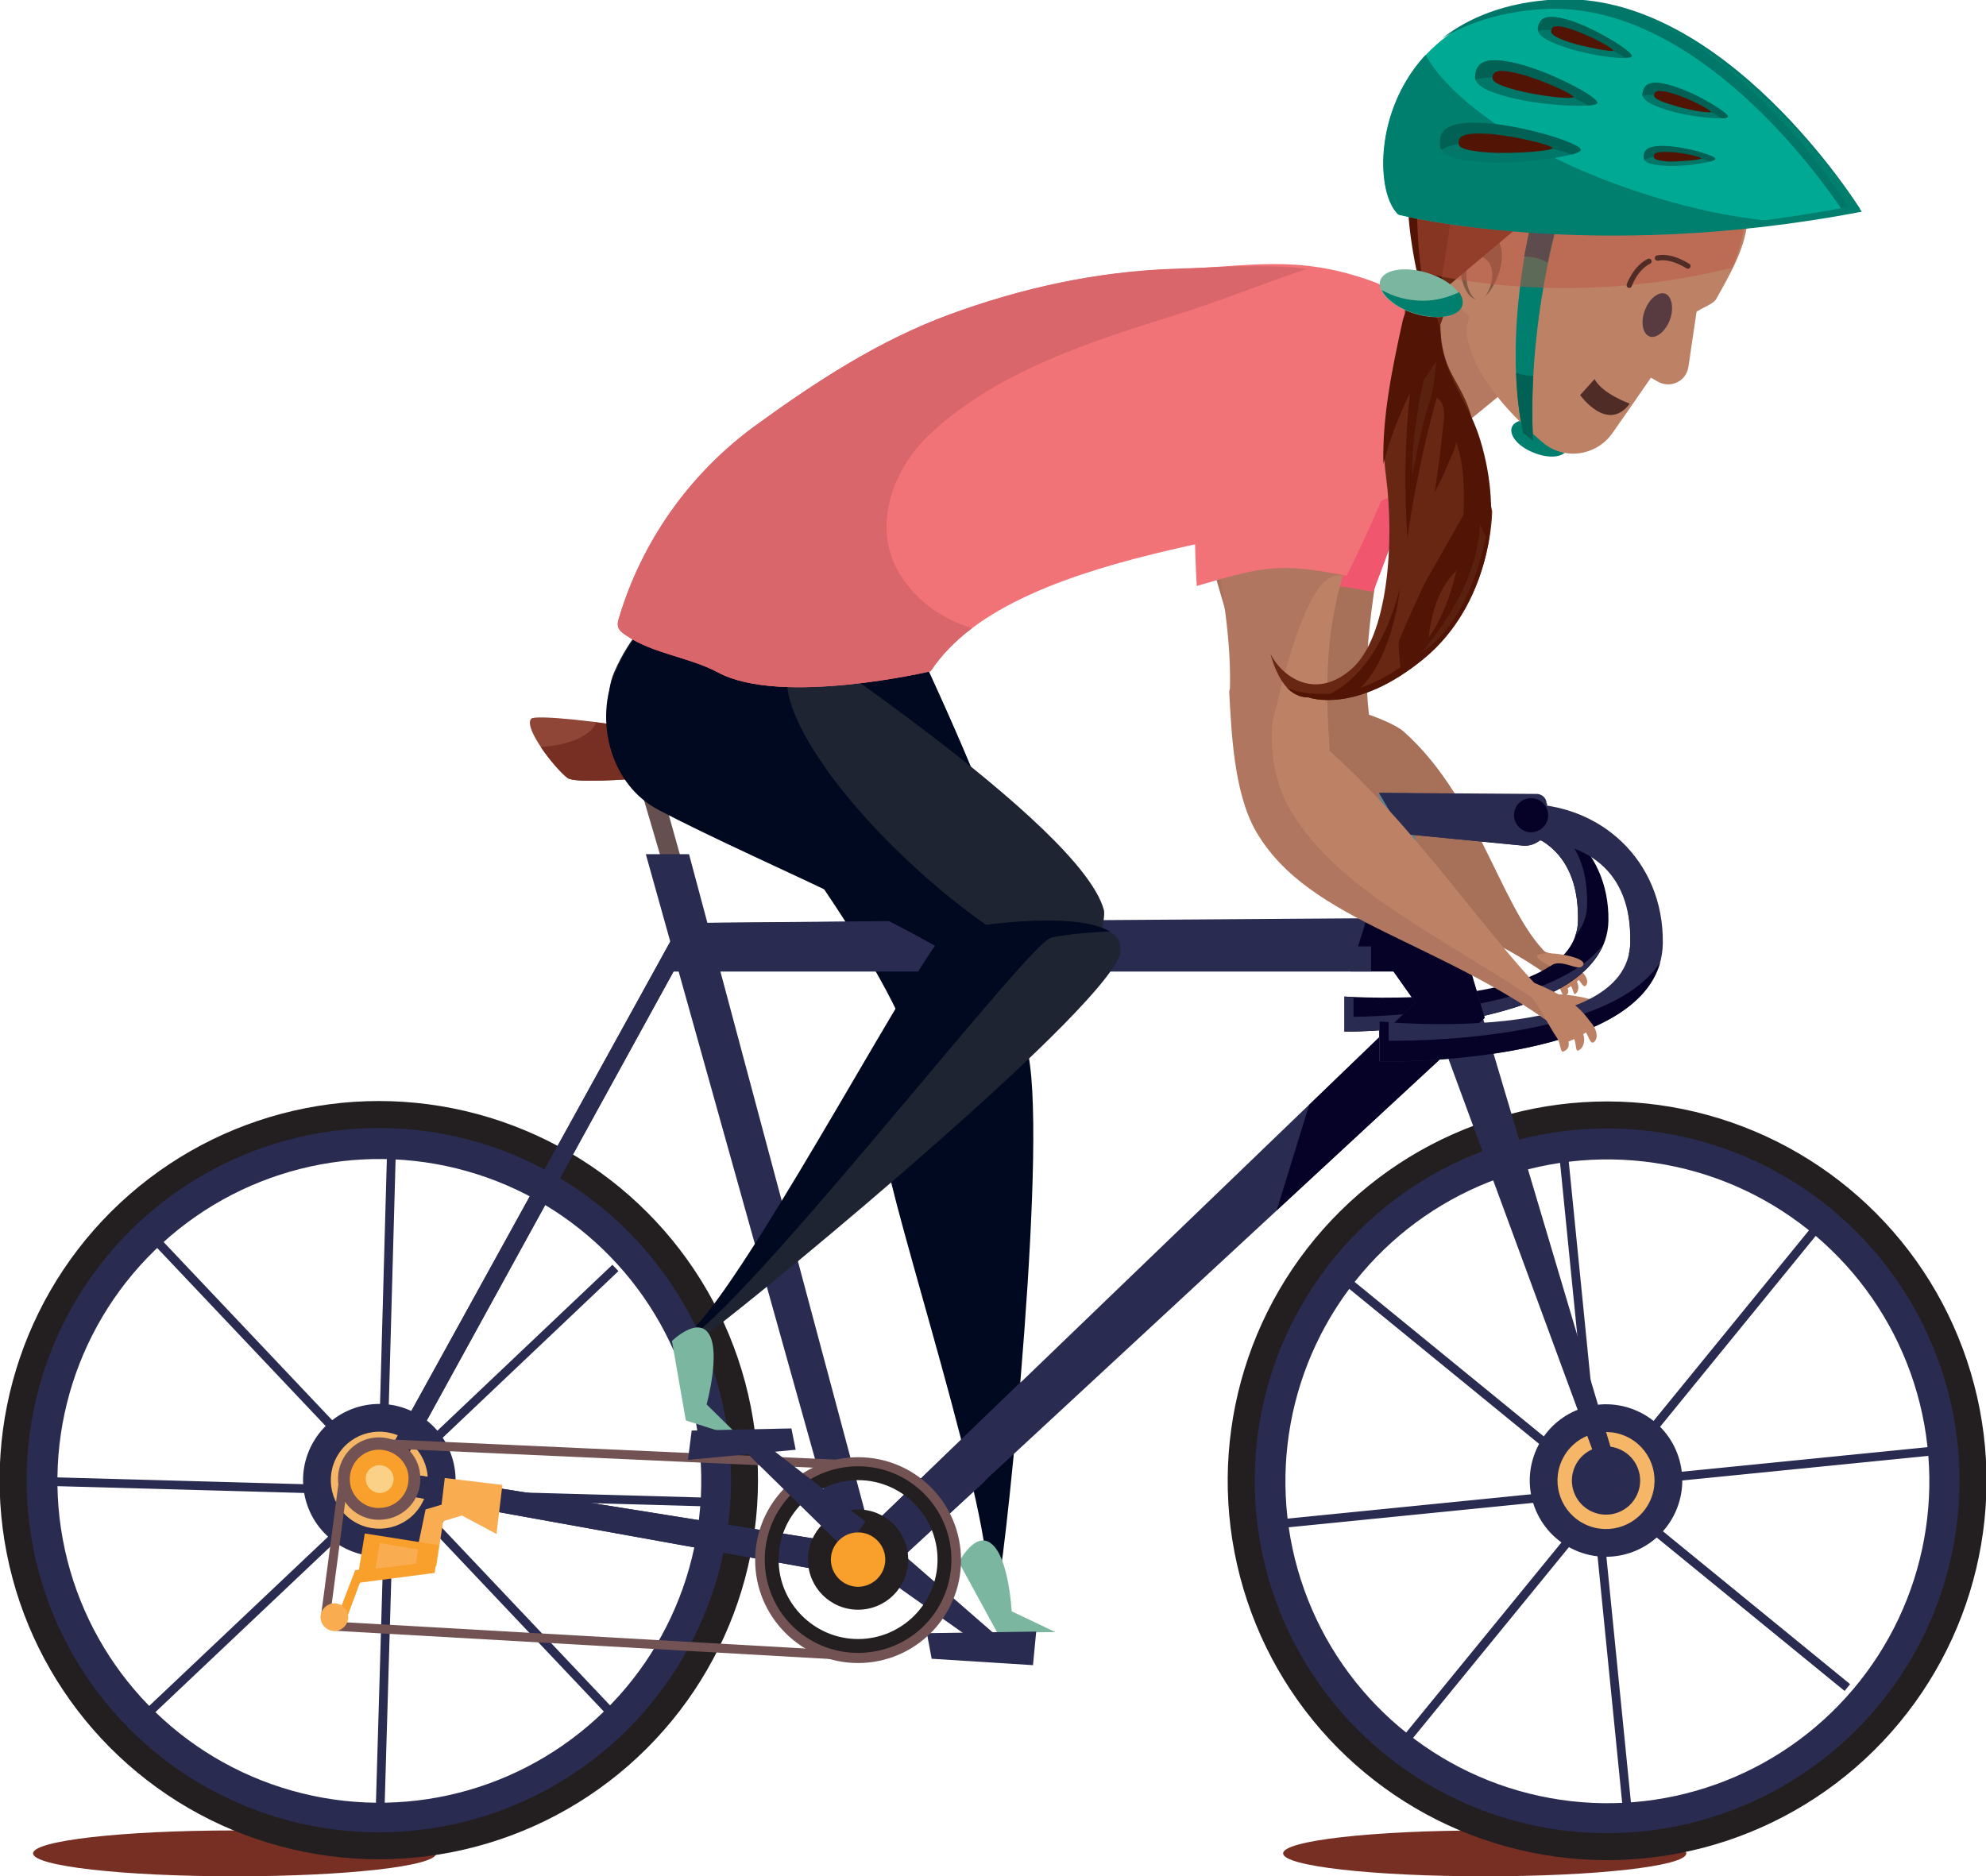 <?xml version="1.0" encoding="utf-8"?>
<!-- Generator: Adobe Illustrator 24.1.1, SVG Export Plug-In . SVG Version: 6.00 Build 0)  -->
<svg version="1.1" id="Layer_1" xmlns="http://www.w3.org/2000/svg" xmlns:xlink="http://www.w3.org/1999/xlink" x="0px" y="0px"
	 viewBox="0 0 372.4 351.9" style="enable-background:new 0 0 372.4 351.9;" xml:space="preserve">
<style type="text/css">
	.st0{fill:#E3F2FB;}
	.st1{fill:#E2E3E4;}
	.st2{fill:#1A478F;}
	.st3{fill:#FCEB05;}
	.st4{display:none;}
	.st5{fill:#57B033;}
	.st6{fill:#D9D9D9;}
	.st7{fill:#499429;}
	.st8{fill:#5DBD38;}
	.st9{fill:#A0E87E;}
	.st10{fill:#333333;}
	.st11{fill:#D5D7D8;}
	.st12{fill:#F7C684;}
	.st13{fill:#EDB470;}
	.st14{fill:#AFADAC;}
	.st15{fill:#8C8988;}
	.st16{fill:#C1C1C1;}
	.st17{fill:#EFEEED;}
	.st18{fill:#F9CE9B;}
	.st19{fill-rule:evenodd;clip-rule:evenodd;fill:#D5D7D8;}
	.st20{fill-rule:evenodd;clip-rule:evenodd;fill:#F9902B;}
	.st21{fill-rule:evenodd;clip-rule:evenodd;fill:#F1821F;}
	.st22{fill-rule:evenodd;clip-rule:evenodd;fill:#FDB050;}
	.st23{fill-rule:evenodd;clip-rule:evenodd;fill:#F6A63E;}
	.st24{fill-rule:evenodd;clip-rule:evenodd;fill:#E77319;}
	.st25{fill-rule:evenodd;clip-rule:evenodd;fill:#EF7F1F;}
	.st26{fill-rule:evenodd;clip-rule:evenodd;fill:#D9E7DF;}
	.st27{fill-rule:evenodd;clip-rule:evenodd;fill:#ABCFC3;}
	.st28{fill-rule:evenodd;clip-rule:evenodd;fill:#CCDDD4;}
	.st29{fill-rule:evenodd;clip-rule:evenodd;fill:#C7E0D5;}
	.st30{fill-rule:evenodd;clip-rule:evenodd;fill:#4792A1;}
	.st31{fill-rule:evenodd;clip-rule:evenodd;fill:#E0ECE4;}
	.st32{fill-rule:evenodd;clip-rule:evenodd;fill:#36788C;}
	.st33{fill-rule:evenodd;clip-rule:evenodd;fill:#B0D5C7;}
	.st34{fill-rule:evenodd;clip-rule:evenodd;fill:#FFFFFF;}
	.st35{fill:#80263B;}
	.st36{fill-rule:evenodd;clip-rule:evenodd;fill:#292F31;}
	.st37{fill-rule:evenodd;clip-rule:evenodd;fill:#525E61;}
	.st38{fill-rule:evenodd;clip-rule:evenodd;fill:#767677;}
	.st39{fill-rule:evenodd;clip-rule:evenodd;fill:#99C0B4;}
	.st40{fill-rule:evenodd;clip-rule:evenodd;fill:#BFDBCE;}
	.st41{fill-rule:evenodd;clip-rule:evenodd;fill:#CCE2D6;}
	.st42{fill-rule:evenodd;clip-rule:evenodd;fill:#BAD9CB;}
	.st43{fill-rule:evenodd;clip-rule:evenodd;fill:#EDF1ED;}
	.st44{fill:#FFFFFF;}
	.st45{fill-rule:evenodd;clip-rule:evenodd;fill:#97D2C6;}
	.st46{fill:#CCE2D6;}
	.st47{fill-rule:evenodd;clip-rule:evenodd;fill:#E27A23;}
	.st48{fill-rule:evenodd;clip-rule:evenodd;fill:#FAF5D7;}
	.st49{fill-rule:evenodd;clip-rule:evenodd;fill:#FA5028;}
	.st50{opacity:0.6;}
	.st51{fill:#04B4C1;}
	.st52{fill:#C77A45;}
	.st53{fill:#E4A760;}
	.st54{fill:#EBAC66;}
	.st55{fill:#C68A4C;}
	.st56{fill:#E0964D;}
	.st57{fill:#DA864C;}
	.st58{fill:#F3C581;}
	.st59{fill:url(#SVGID_1_);}
	.st60{fill:#2FB194;}
	.st61{fill:#FFF8EB;}
	.st62{fill:#BF866A;}
	.st63{fill:#B73F58;}
	.st64{fill:#0B4975;}
	.st65{fill:#EFEFF0;}
	.st66{fill:#F89F2C;}
	.st67{fill:#F27377;}
	.st68{fill:#00A994;}
	.st69{fill:#00ACC9;}
	.st70{fill:#007BA2;}
	.st71{fill:#8ACEB3;}
	.st72{fill:#A46158;}
	.st73{fill:url(#SVGID_2_);}
	.st74{fill:#7BB7A0;}
	.st75{fill:#DFECF3;}
	.st76{clip-path:url(#SVGID_4_);}
	.st77{clip-path:url(#SVGID_6_);}
	.st78{fill:#C0E6F9;}
	.st79{clip-path:url(#SVGID_8_);}
	.st80{clip-path:url(#SVGID_10_);}
	.st81{clip-path:url(#SVGID_12_);}
	.st82{clip-path:url(#SVGID_14_);}
	.st83{clip-path:url(#SVGID_16_);}
	.st84{clip-path:url(#SVGID_18_);}
	.st85{clip-path:url(#SVGID_20_);}
	.st86{clip-path:url(#SVGID_22_);}
	.st87{clip-path:url(#SVGID_24_);}
	.st88{clip-path:url(#SVGID_26_);}
	.st89{clip-path:url(#SVGID_28_);}
	.st90{clip-path:url(#SVGID_30_);}
	.st91{clip-path:url(#SVGID_32_);}
	.st92{clip-path:url(#SVGID_34_);}
	.st93{clip-path:url(#SVGID_36_);}
	.st94{clip-path:url(#SVGID_38_);}
	.st95{clip-path:url(#SVGID_40_);}
	.st96{clip-path:url(#SVGID_42_);}
	.st97{clip-path:url(#SVGID_44_);}
	.st98{clip-path:url(#SVGID_46_);}
	.st99{clip-path:url(#SVGID_48_);}
	.st100{clip-path:url(#SVGID_50_);}
	.st101{clip-path:url(#SVGID_52_);}
	.st102{clip-path:url(#SVGID_54_);}
	.st103{clip-path:url(#SVGID_56_);}
	.st104{clip-path:url(#SVGID_58_);}
	.st105{clip-path:url(#SVGID_60_);}
	.st106{clip-path:url(#SVGID_62_);}
	.st107{clip-path:url(#SVGID_64_);}
	.st108{clip-path:url(#SVGID_66_);}
	.st109{clip-path:url(#SVGID_68_);}
	.st110{clip-path:url(#SVGID_70_);}
	.st111{fill:#D0E4EE;}
	.st112{opacity:0.64;fill:#DDEAF2;}
	.st113{fill:#782F23;}
	.st114{fill:none;stroke:#292B50;stroke-width:1.601;stroke-miterlimit:10;}
	.st115{fill:none;stroke:#292B50;stroke-width:6.113;stroke-miterlimit:10;}
	.st116{fill:#292B50;}
	.st117{fill:#F5B667;}
	.st118{fill:none;stroke:#231F20;stroke-width:4.932;stroke-miterlimit:10;}
	.st119{fill:#F8AC85;}
	.st120{fill:#006B8E;}
	.st121{fill:#FCCC9B;}
	.st122{fill:#563B3A;}
	.st123{fill:#904637;}
	.st124{fill:#CF8624;}
	.st125{fill:#EE4723;}
	.st126{fill:#664F4F;}
	.st127{fill:#060126;}
	.st128{fill:#64808D;}
	.st129{fill:#EE8E6F;}
	.st130{fill:#0F82A3;}
	.st131{fill:#00415A;}
	.st132{fill:#231F20;}
	.st133{fill:#725252;}
	.st134{fill:#FBD187;}
	.st135{fill:#FAAC50;}
	.st136{fill:#C3391B;}
	.st137{opacity:0.5;fill:#BC5642;}
	.st138{fill:#006687;}
	.st139{fill:#230928;}
	.st140{fill:#6390A6;}
	.st141{fill:#573B40;}
	.st142{fill:#4F2C26;}
	.st143{fill:#FFF3E9;}
	.st144{fill:url(#SVGID_71_);}
	.st145{fill:#009280;}
	.st146{fill:#C9CACC;}
	.st147{fill:#EBEBEC;}
	.st148{fill:url(#SVGID_72_);}
	.st149{fill:url(#SVGID_73_);}
	.st150{fill:url(#SVGID_74_);}
	.st151{fill:url(#SVGID_75_);}
	.st152{fill:url(#SVGID_76_);}
	.st153{fill:url(#SVGID_77_);}
	.st154{fill:url(#SVGID_78_);}
	.st155{fill:url(#SVGID_79_);}
	.st156{clip-path:url(#SVGID_81_);}
	.st157{fill:url(#SVGID_82_);}
	.st158{fill:url(#SVGID_83_);}
	.st159{fill:url(#SVGID_84_);}
	.st160{fill:url(#SVGID_85_);}
	.st161{fill:url(#SVGID_86_);}
	.st162{fill:url(#SVGID_87_);}
	.st163{fill:url(#SVGID_88_);}
	.st164{fill:url(#SVGID_89_);}
	.st165{fill:url(#SVGID_90_);}
	.st166{fill:url(#SVGID_91_);}
	.st167{fill:url(#SVGID_92_);}
	.st168{fill:url(#SVGID_93_);}
	.st169{fill:url(#SVGID_94_);}
	.st170{fill:url(#SVGID_95_);}
	.st171{fill:url(#SVGID_96_);}
	.st172{fill:url(#SVGID_97_);}
	.st173{fill:url(#SVGID_98_);}
	.st174{fill:url(#SVGID_99_);}
	.st175{fill:url(#SVGID_100_);}
	.st176{fill:url(#SVGID_101_);}
	.st177{fill:url(#SVGID_102_);}
	.st178{fill:url(#SVGID_103_);}
	.st179{fill:url(#SVGID_104_);}
	.st180{fill:url(#SVGID_105_);}
	.st181{fill:url(#SVGID_106_);}
	.st182{fill:url(#SVGID_107_);}
	.st183{fill:url(#SVGID_108_);}
	.st184{fill:url(#SVGID_109_);}
	.st185{fill:url(#SVGID_110_);}
	.st186{fill:url(#SVGID_111_);}
	.st187{fill:url(#SVGID_112_);}
	.st188{fill:url(#SVGID_113_);}
	.st189{fill:url(#SVGID_114_);}
	.st190{fill:url(#SVGID_115_);}
	.st191{fill:url(#SVGID_116_);}
	.st192{fill:url(#SVGID_117_);}
	.st193{fill:url(#SVGID_118_);}
	.st194{fill:url(#SVGID_119_);}
	.st195{fill:url(#SVGID_120_);}
	.st196{fill:url(#SVGID_121_);}
	.st197{fill:url(#SVGID_122_);}
	.st198{fill:url(#SVGID_123_);}
	.st199{fill:url(#SVGID_124_);}
	.st200{fill:url(#SVGID_125_);}
	.st201{fill:url(#SVGID_126_);}
	.st202{fill:url(#SVGID_127_);}
	.st203{fill:url(#SVGID_128_);}
	.st204{fill:url(#SVGID_129_);}
	.st205{fill:url(#SVGID_130_);}
	.st206{fill:url(#SVGID_131_);}
	.st207{fill:url(#SVGID_132_);}
	.st208{fill:url(#SVGID_133_);}
	.st209{fill:url(#SVGID_134_);}
	.st210{fill:url(#SVGID_135_);}
	.st211{fill:url(#SVGID_136_);}
	.st212{fill:url(#SVGID_137_);}
	.st213{fill:url(#SVGID_138_);}
	.st214{fill:url(#SVGID_139_);}
	.st215{fill:url(#SVGID_140_);}
	.st216{fill:url(#SVGID_141_);}
	.st217{fill:url(#SVGID_142_);}
	.st218{fill:url(#SVGID_143_);}
	.st219{fill:url(#SVGID_144_);}
	.st220{fill:url(#SVGID_145_);}
	.st221{fill:url(#SVGID_146_);}
	.st222{fill:url(#SVGID_147_);}
	.st223{fill:url(#SVGID_148_);}
	.st224{fill:url(#SVGID_149_);}
	.st225{fill:url(#SVGID_150_);}
	.st226{fill:url(#SVGID_151_);}
	.st227{fill:url(#SVGID_152_);}
	.st228{fill:url(#SVGID_153_);}
	.st229{fill:url(#SVGID_154_);}
	.st230{fill:#F9C498;}
	.st231{fill:url(#SVGID_155_);}
	.st232{fill:url(#SVGID_156_);}
	.st233{fill:url(#SVGID_157_);}
	.st234{fill:url(#SVGID_158_);}
	.st235{fill:url(#SVGID_159_);}
	.st236{fill:url(#SVGID_160_);}
	.st237{fill:#F4A45B;}
	.st238{fill:#F7942C;}
	.st239{fill:url(#SVGID_161_);}
	.st240{fill:url(#SVGID_162_);}
	.st241{fill:url(#SVGID_163_);}
	.st242{fill:url(#SVGID_164_);}
	.st243{fill:url(#SVGID_165_);}
	.st244{fill:url(#SVGID_166_);}
	.st245{fill:url(#SVGID_167_);}
	.st246{fill:url(#SVGID_168_);}
	.st247{fill:url(#SVGID_169_);}
	.st248{fill:url(#SVGID_170_);}
	.st249{fill:url(#SVGID_171_);}
	.st250{fill:url(#SVGID_172_);}
	.st251{fill:url(#SVGID_173_);}
	.st252{fill:url(#SVGID_174_);}
	.st253{fill:url(#SVGID_175_);}
	.st254{fill:url(#SVGID_176_);}
	.st255{fill:url(#SVGID_177_);}
	.st256{fill:url(#SVGID_178_);}
	.st257{clip-path:url(#SVGID_81_);fill:none;}
	.st258{fill-rule:evenodd;clip-rule:evenodd;fill:#292B50;}
	.st259{fill-rule:evenodd;clip-rule:evenodd;fill:#009985;}
	.st260{fill-rule:evenodd;clip-rule:evenodd;fill:#8ACEB3;}
	.st261{fill-rule:evenodd;clip-rule:evenodd;fill:#81B2C6;}
	.st262{fill-rule:evenodd;clip-rule:evenodd;fill:#F9A0A7;}
	.st263{fill-rule:evenodd;clip-rule:evenodd;fill:#F27377;}
	.st264{fill:#F7941D;}
	.st265{fill:url(#SVGID_179_);}
	.st266{fill:#F5FFFF;}
	.st267{fill:#323657;}
	.st268{fill:#292929;}
	.st269{fill:#25565F;}
	.st270{fill:#18444B;}
	.st271{fill:url(#SVGID_180_);}
	.st272{fill:#C7DEEA;}
	.st273{clip-path:url(#SVGID_182_);fill:#DBF0F5;}
	.st274{clip-path:url(#SVGID_182_);fill:#F89F2C;}
	.st275{clip-path:url(#SVGID_182_);}
	.st276{fill:#FFFCFF;}
	.st277{fill:#D1CDD3;}
	.st278{fill:#6FA7DB;}
	.st279{fill:#ABDE91;}
	.st280{fill:#2B5434;}
	.st281{fill:#62A953;}
	.st282{fill:#FFC66D;}
	.st283{fill:#8C8193;}
	.st284{fill:#C7DBF0;}
	.st285{clip-path:url(#SVGID_184_);fill:#DBF0F5;}
	.st286{clip-path:url(#SVGID_184_);fill:#F89F2C;}
	.st287{clip-path:url(#SVGID_184_);}
	.st288{fill:#DBF0F5;}
	.st289{clip-path:url(#SVGID_186_);fill:#DBF0F5;}
	.st290{clip-path:url(#SVGID_186_);fill:#F27377;}
	.st291{clip-path:url(#SVGID_186_);}
	.st292{fill:#FFFFFF;stroke:#231F20;stroke-width:0.6;stroke-miterlimit:10;}
	.st293{fill:#19B298;}
	.st294{fill:#008372;}
	.st295{fill:url(#SVGID_187_);}
	.st296{fill:url(#SVGID_188_);}
	.st297{fill:url(#SVGID_189_);}
	.st298{fill:url(#SVGID_190_);}
	.st299{fill:url(#SVGID_191_);}
	.st300{fill:url(#SVGID_192_);}
	.st301{fill:url(#SVGID_193_);}
	.st302{fill:#FFA600;}
	.st303{fill:#0A214C;}
	.st304{fill:url(#SVGID_194_);}
	.st305{fill:url(#SVGID_195_);}
	.st306{fill:url(#SVGID_196_);}
	.st307{fill:url(#SVGID_197_);}
	.st308{fill:#D6D6D6;}
	.st309{fill:url(#SVGID_198_);}
	.st310{fill:url(#SVGID_199_);}
	.st311{fill:url(#SVGID_200_);}
	.st312{fill:url(#SVGID_201_);}
	.st313{fill:url(#SVGID_202_);}
	.st314{fill:url(#SVGID_203_);}
	.st315{fill:url(#SVGID_204_);}
	.st316{fill:url(#SVGID_205_);}
	.st317{fill:url(#SVGID_206_);}
	.st318{fill:url(#SVGID_207_);}
	.st319{fill:url(#SVGID_208_);}
	.st320{fill:url(#SVGID_209_);}
	.st321{fill:url(#SVGID_210_);}
	.st322{fill:url(#SVGID_211_);}
	.st323{clip-path:url(#SVGID_213_);}
	.st324{clip-path:url(#SVGID_215_);}
	.st325{fill:#025482;}
	.st326{clip-path:url(#SVGID_217_);}
	.st327{clip-path:url(#SVGID_219_);}
	.st328{clip-path:url(#SVGID_221_);}
	.st329{clip-path:url(#SVGID_223_);}
	.st330{clip-path:url(#SVGID_225_);}
	.st331{fill:url(#SVGID_226_);}
	.st332{fill:none;stroke:#FFFFFF;stroke-width:1.485;stroke-miterlimit:10;}
	.st333{fill:none;stroke:#292B50;stroke-width:1.643;stroke-miterlimit:10;}
	.st334{fill:none;stroke:#292B50;stroke-width:6.273;stroke-miterlimit:10;}
	.st335{fill:none;stroke:#231F20;stroke-width:5.061;stroke-miterlimit:10;}
	.st336{fill:#BD8266;}
	.st337{fill:#007E6E;}
	.st338{fill:#00091F;}
	.st339{fill:#511405;}
	.st340{fill:#A77059;}
	.st341{fill:#F0566E;}
	.st342{fill:#B57961;}
	.st343{fill:#815844;}
	.st344{fill:#006154;}
	.st345{fill:#1E2431;}
	.st346{fill:#D8666B;}
	.st347{fill:#B1765F;}
	.st348{fill:#682713;}
	.st349{fill:#007768;}
	.st350{fill:#5B210F;}
	.st351{fill:none;stroke:#4F2C26;stroke-linecap:round;stroke-miterlimit:10;}
	.st352{clip-path:url(#SVGID_228_);}
	.st353{clip-path:url(#SVGID_230_);}
	.st354{clip-path:url(#SVGID_232_);}
	.st355{clip-path:url(#SVGID_234_);}
	.st356{clip-path:url(#SVGID_236_);}
	.st357{clip-path:url(#SVGID_238_);}
	.st358{clip-path:url(#SVGID_240_);}
	.st359{clip-path:url(#SVGID_242_);}
	.st360{clip-path:url(#SVGID_244_);}
	.st361{clip-path:url(#SVGID_246_);}
	.st362{clip-path:url(#SVGID_248_);}
	.st363{clip-path:url(#SVGID_250_);}
	.st364{clip-path:url(#SVGID_252_);}
	.st365{clip-path:url(#SVGID_254_);}
	.st366{clip-path:url(#SVGID_256_);}
	.st367{clip-path:url(#SVGID_258_);}
	.st368{clip-path:url(#SVGID_260_);}
	.st369{clip-path:url(#SVGID_262_);}
	.st370{clip-path:url(#SVGID_264_);}
	.st371{clip-path:url(#SVGID_266_);}
	.st372{clip-path:url(#SVGID_268_);}
	.st373{clip-path:url(#SVGID_270_);}
	.st374{clip-path:url(#SVGID_272_);}
	.st375{clip-path:url(#SVGID_274_);}
	.st376{clip-path:url(#SVGID_276_);}
	.st377{clip-path:url(#SVGID_278_);}
	.st378{clip-path:url(#SVGID_280_);}
	.st379{clip-path:url(#SVGID_282_);}
	.st380{clip-path:url(#SVGID_284_);}
	.st381{clip-path:url(#SVGID_286_);}
	.st382{clip-path:url(#SVGID_288_);}
	.st383{clip-path:url(#SVGID_290_);}
	.st384{clip-path:url(#SVGID_292_);}
	.st385{clip-path:url(#SVGID_294_);}
</style>
<g>
	<g>
		<path class="st113" d="M81.8,347.6c0,2.4-16.9,4.3-37.8,4.3S6.2,350,6.2,347.6c0-2.4,16.9-4.3,37.8-4.3S81.8,345.3,81.8,347.6z"/>
		<path class="st113" d="M316.2,347.6c0,2.4-16.9,4.3-37.8,4.3c-20.9,0-37.8-1.9-37.8-4.3c0-2.4,16.9-4.3,37.8-4.3
			C299.3,343.4,316.2,345.3,316.2,347.6z"/>
	</g>
	<g>
		<g>
			<g>
				<line class="st333" x1="29.6" y1="233" x2="71.7" y2="277.5"/>
				<line class="st333" x1="73.4" y1="215.9" x2="71.7" y2="277.2"/>
				<line class="st333" x1="115.4" y1="237.8" x2="70.9" y2="280"/>
				<line class="st333" x1="132.5" y1="281.7" x2="71.2" y2="280"/>
			</g>
			<g>
				<line class="st333" x1="10.5" y1="277.9" x2="71.8" y2="279.6"/>
				<line class="st333" x1="27" y1="322" x2="71.6" y2="279.8"/>
				<line class="st333" x1="71.3" y1="338.7" x2="73.1" y2="277.3"/>
				<line class="st333" x1="115.4" y1="322.1" x2="73.3" y2="277.6"/>
			</g>
		</g>
		
			<ellipse transform="matrix(0.303 -0.953 0.953 0.303 -215.06 261.354)" class="st334" cx="71.1" cy="277.7" rx="63.5" ry="63.5"/>
		
			<ellipse transform="matrix(0.525 -0.851 0.851 0.525 -202.521 192.321)" class="st116" cx="71.1" cy="277.7" rx="14.3" ry="14.3"/>
		
			<ellipse transform="matrix(0.525 -0.851 0.851 0.525 -202.521 192.321)" class="st117" cx="71.1" cy="277.7" rx="9.1" ry="9.1"/>
		
			<ellipse transform="matrix(0.525 -0.851 0.851 0.525 -202.521 192.321)" class="st116" cx="71.1" cy="277.7" rx="6.4" ry="6.4"/>
		
			<ellipse transform="matrix(0.323 -0.946 0.946 0.323 -214.64 255.167)" class="st335" cx="71.1" cy="277.7" rx="68.6" ry="68.6"/>
	</g>
	<g>
		<g>
			<g>
				<line class="st333" x1="340.3" y1="230.7" x2="301.5" y2="278.3"/>
				<line class="st333" x1="362.8" y1="272.1" x2="301.8" y2="278.2"/>
				<line class="st333" x1="346.4" y1="316.5" x2="298.9" y2="277.7"/>
				<line class="st333" x1="305.1" y1="339.1" x2="299" y2="278"/>
			</g>
			<g>
				<line class="st333" x1="293.3" y1="217.5" x2="299.4" y2="278.6"/>
				<line class="st333" x1="251.7" y1="239.6" x2="299.2" y2="278.4"/>
				<line class="st333" x1="240.8" y1="285.7" x2="301.8" y2="279.6"/>
				<line class="st333" x1="262.8" y1="327.3" x2="301.6" y2="279.8"/>
			</g>
		</g>
		
			<ellipse transform="matrix(0.179 -0.984 0.984 0.179 -25.767 524.493)" class="st334" cx="301.2" cy="277.7" rx="63.5" ry="63.5"/>
		
			<ellipse transform="matrix(0.412 -0.911 0.911 0.412 -75.931 437.655)" class="st116" cx="301.2" cy="277.7" rx="14.3" ry="14.3"/>
		
			<ellipse transform="matrix(0.412 -0.911 0.911 0.412 -75.931 437.655)" class="st117" cx="301.2" cy="277.7" rx="9.1" ry="9.1"/>
		
			<ellipse transform="matrix(0.412 -0.911 0.911 0.412 -75.931 437.655)" class="st116" cx="301.2" cy="277.7" rx="6.4" ry="6.4"/>
		
			<ellipse transform="matrix(0.2 -0.98 0.98 0.2 -31.031 517.36)" class="st335" cx="301.2" cy="277.7" rx="68.6" ry="68.6"/>
	</g>
	<g>
		<g>
			<path class="st336" d="M296.8,182.5c-1.6-1.6-3.1-3.1-9-4.5l-0.5,1.6c2.3,1.9,4.8,5.9,5.8,6.1
				C293.5,185.9,297.4,183.1,296.8,182.5z"/>
			<path class="st336" d="M292.2,185c0.7,0.8,0.8,2.2,1.3,1.8c0.8-0.5,0.7-1.1,0.1-2.2C292.7,183.2,292.2,185,292.2,185z"/>
			<path class="st336" d="M295.5,183.2c0.8,0.6,1.3,2.1,1.8,1.7c0.8-0.7,0-2.3-1-2.8C295,181.3,295.5,183.2,295.5,183.2z"/>
			<path class="st336" d="M294.3,184.5c0.7,0.7,0.7,2.2,1.1,1.9c0.8-0.5,0.7-1.9,0-2.7C294.4,182.4,294.3,184.5,294.3,184.5z"/>
		</g>
	</g>
	<path class="st337" d="M293.9,84.2c0.6-1.5-1.2-3.7-4.1-4.8c-2.9-1.1-5.7-0.8-6.3,0.7c-0.6,1.5,1.2,3.7,4.1,4.8
		C290.5,86.1,293.3,85.8,293.9,84.2z"/>
	<path class="st70" d="M135.1,102.7c-4.1,3-2.5,7.9-3.7,13c-1.2,5.1-0.4,10.3,2.1,14.2c13.3,21.1,32.6,49.5,38.7,70.3
		c3,10.1,21.1-7.8,21.9-10.7c4.4-16.7-27.5-79.1-31.6-88.2C159.7,95,146.9,94,135.1,102.7z"/>
	<path class="st338" d="M176.5,177.2c-3.1-14.3-0.5-27,5.8-28.4c0.6-0.1,1.2-0.1,1.8,0c-8.4-20.9-19.3-42.3-21.5-47.4
		c-2.9-6.4-15.7-7.4-27.4,1.4c-4.1,3-7.1,7.7-8.2,12.8c-1.2,5.1-0.4,10.3,2.1,14.2c13.3,21.1,37.2,49.7,43.3,70.5
		c1.7,5.9,8.6,2.3,14.2-2.3C182.3,194,178.5,186.4,176.5,177.2z"/>
	<path class="st338" d="M191.5,194.3c-6-6.6-21.2,13.9-22.7,17.4c-1.5,3.5,15.8,66.4,16.3,83l2.5,0.1
		C189.9,279.4,197.5,200.8,191.5,194.3z"/>
	<path class="st338" d="M177.3,200.3c-5.6,5.4-10.6,12.3-11.4,14c-1.5,3.5,18.6,63.8,19.2,80.4l2,0
		C187.7,273.3,179.9,224.5,177.3,200.3z"/>
	<path class="st74" d="M197.9,306.1l-10.9,0.1l-7.2-13.2c0,0,3.1-6.1,6.2-3.4c3.2,2.7,3.7,12.6,3.7,12.6L197.9,306.1z"/>
	<polygon class="st116" points="185,309.4 187,306.9 162.3,285.4 158.3,290.5 	"/>
	<polygon class="st116" points="174.7,311.1 193.7,312.3 194.3,306 173.8,306.3 	"/>
	<path class="st339" d="M267.1,56.8c-0.1-0.4-6.5-22-0.7-31.3c5.8-9.3,25.2,11.4,25.2,11.4L267.1,56.8z"/>
	<path class="st340" d="M263.2,137.2c-2.9-2.6-18.6-8.1-22.7-3.3c-3.2,3.7-4.2,12.7-1.3,18.7c6.8,14.3,31.6,16.3,51.3,30.5l1.4-2.7
		C282,173.5,278.3,150.6,263.2,137.2z"/>
	<path class="st340" d="M253,57.5c-11.4,0-27.9,11.2-29.5,27c-1.2,11.5,12,44.7,15.3,62.5l19.8-4c-4.1-13.5-2.1-25.8,1-44
		C262.6,80.7,264.4,57.5,253,57.5z"/>
	<path class="st341" d="M257.5,111c11.3-29.4,16.1-49.8,5.3-53.1c-11.6-3.5-30.7,4.8-35.8,21c-1.9,6.1,1.4,19.8,2.5,34.1
		C241.8,109,245.2,108.7,257.5,111z"/>
	<polygon class="st126" points="132.3,177.4 122,140.7 118,140.7 128.8,177.4 	"/>
	<path class="st123" d="M139.9,144c0,0-31.1,3.8-33.5,1.9c-2.4-1.9-8.3-9.4-6.8-11.1C101,133.2,148.7,139.8,139.9,144z"/>
	<path class="st113" d="M111.8,135.5c-0.9,2.4-5.1,4.3-10.4,4.6c1.6,2.4,3.8,4.9,5,5.8c2.4,1.9,33.5-1.9,33.5-1.9
		C145.9,141.2,125.8,137.2,111.8,135.5z"/>
	<g>
		<path class="st127" d="M252.1,193.5l0-6.6c0.5,0,43.5,3.1,43.8-14.3c0.2-11.9-6.5-17.8-18.7-17.6l-0.1-4.3
			c13.5-0.6,24.7,8.1,24.5,22C301.2,193,254.1,193.5,252.1,193.5z"/>
		<g>
			<path class="st116" d="M295.9,172.5c0,1.2-0.2,2.2-0.6,3.2c1.4-1.7,2.3-3.7,2.3-6.1c0.2-11.9-6.5-17.8-18.7-17.6l-0.1-1.5
				c-0.6,0-1.2,0-1.8,0l0.1,4.3C289.4,154.8,296,160.6,295.9,172.5z"/>
			<path class="st116" d="M253.8,190.7l0-3.7c-1,0-1.7-0.1-1.7-0.1l0,6.6c1.8,0,41.5-0.4,48.4-16.2
				C290.4,190.3,255.6,190.7,253.8,190.7z"/>
		</g>
	</g>
	<polygon class="st128" points="273.5,181.8 262.6,148.8 258.4,148.8 269.3,181.8 	"/>
	<path class="st116" d="M290,150.7c0-1-0.8-1.7-1.7-1.8l-29.7-0.2l4.5,7.7l22.5,2.2c1.2,0.1,2.3-0.3,3.2-1c0.9-0.8,1.3-1.9,1.3-3
		V150.7z"/>
	<path class="st116" d="M268,153.5l-2.7-4.7l-6.7-0.1l4.5,7.7l22.5,2.2c1.2,0.1,2.3-0.3,3.2-1.1c0.6-0.5,1.1-3.2,1.3-4L268,153.5z"
		/>
	<polygon class="st116" points="260.8,165.7 300.8,277.9 303.7,277.1 270.3,164.8 	"/>
	<polygon class="st116" points="301.1,277.7 265.8,165 259.5,165.7 300.8,277.9 303.4,277.2 	"/>
	<polygon class="st342" points="255.2,66.1 287,38 287.9,68.7 258.9,92.4 	"/>
	<path class="st336" d="M287.6,23.5c0.2,20.2-13.7,32.7-12.5,39.5c1.3,7.7,8.3,15,14.2,20c4,3.4,10,2.5,13-1.7
		c1.9-2.7,4.2-6,6.6-9.5c2.7-4,5.9-7.4,8.3-12.4c0.7-1.4,3.8-2,4.6-3.3c2.8-5,5.2-9.2,5.8-14C331,16.6,287.4,3.7,287.6,23.5z"/>
	<polygon class="st116" points="272.8,172.1 129.9,173.1 132.2,182.2 261.3,182.2 265.4,188 159.8,289.7 74.7,276.1 126.3,182.2 
		128.9,182.2 126.9,174.4 69.1,279.2 164.5,296.4 278.4,190.9 	"/>
	<g>
		<polygon class="st116" points="194.9,182.2 202.1,172.4 129.9,173.1 132.2,182.2 		"/>
		<polygon class="st127" points="253.2,182.2 261.3,182.2 265.4,188 245.5,207.2 239.4,227 278.4,190.9 272.8,172.1 256.3,172.2 		
			"/>
		<polygon class="st116" points="191.5,259.1 159.8,289.7 74.7,276.1 126.3,182.2 128.9,182.2 126.9,174.4 69.1,279.2 164.5,296.4 
			184.8,277.7 		"/>
		<rect x="193.4" y="177.5" class="st116" width="63.7" height="4.7"/>
	</g>
	<polygon class="st116" points="129.2,160.2 121.1,160.2 157.6,290.7 164.1,290.7 	"/>
	<path class="st126" d="M155.5,292.2c0,3.4,2.8,6.2,6.2,6.2c3.4,0,6.2-2.8,6.2-6.2c0-3.4-2.8-6.2-6.2-6.2
		C158.3,285.9,155.5,288.7,155.5,292.2z"/>
	<path class="st336" d="M290.7,181.2c1.9-1.6,5.1,1,6,0c1.4-1.4-4.1-2.4-6.1-2.4C285.2,178.7,290.7,181.2,290.7,181.2z"/>
	<path class="st336" d="M294.8,189.7c1-2.8,4.3,1,5.4-0.3c1.6-1.7-5-2.8-7.5-2.9C286.1,186.5,294.8,189.7,294.8,189.7z"/>
	<g>
		<path class="st116" d="M258.6,199.1l0-7.5c0.5,0,46.8,4.6,47.1-14.9c0.2-13.4-7-20.1-20.1-20.3l-0.2-5.6
			c14.5-0.3,26.6,10.5,26.4,26.1C311.5,199.8,260.8,199.1,258.6,199.1z"/>
		<g>
			<path class="st116" d="M305.7,176.7c0,0.8-0.1,1.6-0.3,2.3c1.2-1.7,2.2-3.8,2-6.2c-0.8-10.6-7-17.8-20.1-17.9l0-4.1
				c-0.6,0-1.2-0.1-1.8,0l-0.8,6.6C297.7,157.5,305.9,163.3,305.7,176.7z"/>
			<path class="st127" d="M260.4,195.2l0-3.5c-1-0.1-1.7-0.1-1.7-0.1l0,7.5c2,0,47.3,0.6,52.6-18.6
				C301.4,195.7,262.3,195.2,260.4,195.2z"/>
		</g>
	</g>
	<path class="st336" d="M280.5,57.1c4.8-6.6,5.8-16.7-1.7-19c-7.5-2.3-8.4,10-6.7,15.8C273.8,59.7,277.3,61.4,280.5,57.1z"/>
	<path class="st343" d="M279.3,54.7c2.9-4,3.6-10.3-1-11.7c-4.6-1.4-5.2,6.1-4.1,9.7C275.2,56.3,277.4,57.3,279.3,54.7z"/>
	<path class="st336" d="M278.7,55.3c1.6-2.6,1.7-6.5-1.2-7.2c-2.9-0.7-2.9,4-2.1,6.2C276.2,56.4,277.6,57,278.7,55.3z"/>
	<path class="st337" d="M287.5,40.2c0,0-5.9,21.9-1.9,41.1l1.9,1.5c0,0-1.6-18,4.7-41.6L287.5,40.2z"/>
	<g>
		<path class="st131" d="M290.2,49.3c0.5-2.6,1.2-5.3,1.9-8.1l-4.6-1c0,0-0.8,3.1-1.7,7.9C287.4,48.1,288.9,48.5,290.2,49.3z"/>
		<path class="st344" d="M284.3,69.9c0.1,3.8,0.5,7.6,1.3,11.3l1.9,1.5c0,0-0.4-4.6,0-12.2C286.3,70.5,285.3,70.3,284.3,69.9z"/>
	</g>
	<path class="st132" d="M151.5,292.5c0,5.2,4.2,9.4,9.4,9.4c5.2,0,9.4-4.2,9.4-9.4c0-5.2-4.2-9.4-9.4-9.4
		C155.7,283.1,151.5,287.3,151.5,292.5z"/>
	<g>
		
			<rect x="109.1" y="259.8" transform="matrix(5.696055e-02 -0.998 0.998 5.696055e-02 -203.367 399.896)" class="st133" width="1.7" height="95.7"/>
	</g>
	<g>
		
			<rect x="118" y="226" transform="matrix(4.518126e-02 -0.999 0.999 4.518126e-02 -159.182 379.292)" class="st133" width="1.7" height="93.7"/>
	</g>
	<path class="st133" d="M160.9,273.3c-10.6,0-19.3,8.6-19.3,19.3c0,10.6,8.6,19.3,19.3,19.3c10.6,0,19.3-8.6,19.3-19.3
		C180.2,281.9,171.6,273.3,160.9,273.3z M160.9,308.9c-9,0-16.4-7.3-16.4-16.3c0-9,7.3-16.3,16.4-16.3c9,0,16.4,7.3,16.4,16.3
		C177.3,301.6,169.9,308.9,160.9,308.9z"/>
	<path class="st132" d="M160.9,275c-9.7,0-17.5,7.8-17.5,17.5c0,9.7,7.8,17.5,17.5,17.5c9.7,0,17.5-7.8,17.5-17.5
		C178.4,282.9,170.6,275,160.9,275z M160.9,307.4c-8.2,0-14.9-6.7-14.9-14.9c0-8.2,6.7-14.9,14.9-14.9c8.2,0,14.9,6.7,14.9,14.9
		C175.8,300.7,169.1,307.4,160.9,307.4z"/>
	<path class="st133" d="M70.5,269.6c-4.3,0.3-7.4,4.1-7.1,8.3c0.3,4.3,4.1,7.5,8.3,7.1c4.3-0.3,7.5-4.1,7.1-8.3
		C78.5,272.5,74.8,269.3,70.5,269.6z"/>
	<path class="st66" d="M70.7,271.9c-3,0.2-5.3,2.8-5.1,5.9c0.2,3,2.9,5.3,5.9,5c3-0.2,5.3-2.8,5.1-5.9
		C76.4,274,73.7,271.7,70.7,271.9z"/>
	<path class="st134" d="M68.6,277.6c0.1,1.4,1.4,2.5,2.8,2.4c1.4-0.1,2.5-1.3,2.4-2.8c-0.1-1.4-1.4-2.5-2.8-2.4
		C69.5,274.9,68.4,276.2,68.6,277.6z"/>
	<g>
		
			<rect x="49.5" y="289.1" transform="matrix(0.131 -0.991 0.991 0.131 -232.812 314.381)" class="st133" width="26.8" height="1.7"/>
	</g>
	<g>
		<polygon class="st135" points="81.8,293.8 78.1,291.3 79.8,283.1 89.8,280.1 91,282.9 83.1,285.3 		"/>
	</g>
	<polygon class="st135" points="94.2,278.5 83.4,277.2 82.8,282.2 93.1,287.7 	"/>
	<g>
		<polygon class="st66" points="65.2,303 63.6,302.3 66.6,294.5 76.9,293 77.1,294.7 67.8,296 		"/>
	</g>
	<polygon class="st66" points="82.3,289.8 68.4,287.6 66.9,296.9 81.5,295 	"/>
	<path class="st135" d="M60.1,303.3c0,1.4,1.2,2.6,2.6,2.6c1.4,0,2.6-1.2,2.6-2.6s-1.2-2.6-2.6-2.6
		C61.3,300.7,60.1,301.9,60.1,303.3z"/>
	<polygon class="st135" points="78.4,290.6 71.2,289.4 70.4,294.2 78,293.3 	"/>
	<path class="st345" d="M115.2,126c-2,4.5-0.7,9.2,0.8,14c1.5,4.9,3.6,6.7,7.6,8.9c21.4,11.3,54.9,26.8,70.1,41.4
		c7.4,7.1,14-16.8,13.3-19.6c-4.3-16.2-61.5-53.4-69.3-59.1C132.2,107.6,120.9,112.9,115.2,126z"/>
	<path class="st338" d="M171.8,162.9c-17.6-16-27.9-33.4-23-38.7c1.1-1.2,2.8-1.7,5-1.6c-7.7-5.4-13.7-9.4-15.9-11
		c-5.5-4-16.8,1.3-22.5,14.4c-2,4.5-2.3,9.9-0.8,14.8c1.5,4.9,4.6,8.8,8.7,11c21.4,11.3,55.4,24,70.6,38.6c3.9,3.8,7.6-1.2,10.1-7.1
		C195.8,181.2,183.6,173.7,171.8,162.9z"/>
	<path class="st67" d="M256.9,52.6c-14-4.9-22.4-2.6-36.8-2.1C205.7,50.9,191.6,54,178,59c-13.3,4.9-25.2,12.7-36.6,21
		c-12.2,9-21.1,21.6-25.4,36.1c-0.5,1.7,0.2,2.3,1.6,3.2c4.9,3.3,11.8,4,17,6.8c11.8,6.4,39.9-0.2,39.9-0.2
		c16-24.5,74.7-25,87.9-33.7l3.1-1.3C277.3,81.6,272.5,58,256.9,52.6z"/>
	<path class="st346" d="M169,108.1c-5.8-8.9-1.7-20.1,5.4-26.7C187.1,69.5,204.7,64,221,58.9c8-2.5,16-5.8,24.1-8.5
		c-8.1-0.9-15-0.3-24.9,0C205.7,50.9,191.6,54,178,59c-13.3,4.9-25.2,12.7-36.6,21c-12.2,9-21.1,21.6-25.4,36.1
		c-0.5,1.7,0.2,2.3,1.6,3.2c4.9,3.3,11.8,4,17,6.8c11.8,6.4,39.9-0.2,39.9-0.2c2-3,4.6-5.7,7.8-8.1C176.9,116.2,172.2,113,169,108.1
		z"/>
	<path class="st346" d="M268.5,77.9c-0.7,0.2-1.4,0.3-2.1,0.4c-1.8,0.4-3.6,0.9-5.4,1.5c0,0-0.1,0-0.1,0c2.1-0.2,4.2-0.4,6.3-0.6
		c1.7-0.1,3.3-0.3,4.9-0.4c0.1-0.5,0.1-1,0.2-1.5c-1,0.2-2,0.4-3,0.4C269,77.9,268.7,77.9,268.5,77.9z"/>
	<path class="st336" d="M260.6,58.8c-10.9-3.7-29,2.5-34.1,18.6c-3.7,11.7,5.8,34.9,5,54.6l18.7,20c-1-15.5-3.6-30.9,3.3-49
		C260.5,84.9,271.5,62.5,260.6,58.8z"/>
	<path class="st347" d="M236.2,149c0.3-3,0.8-6.3,1.5-9.6c3.5-15.3,8-32.8,13.9-31.4c0.8,0.2,0.3-19.7,1-19c1.1-3,2.7,13.4,4,10
		c7-18.1,15-36.4,4.1-40.2c-10.9-3.7-29,2.5-34.1,18.6c-3.7,11.7,4.8,32.9,4,52.6L236.2,149z"/>
	<path class="st336" d="M249.5,141c-3.7-3.3-12.3-11.2-16-6c-2.9,4-1.2,10.7,3,18c10.1,17.4,33.6,23.1,57.9,41.6l1.1-3
		C283.3,182.6,268.6,158.1,249.5,141z"/>
	<path class="st347" d="M241.9,151.8c-3.6-6.2-4.3-14.8-2.4-19.9c-4.5-1.1-9.1-4.6-9-2c0.4,7,0.8,18.7,5,26
		c10.1,17.4,34.6,20.1,58.9,38.6l0.7-2.1C272.6,176.4,251.4,168.1,241.9,151.8z"/>
	<path class="st67" d="M252.5,108c13.8-27.8,18.5-47.5,7.7-51c-11.5-3.7-28.7,3.4-34.1,19.4c-2,6.1-2.5,19.1-1.7,33.5
		C236.9,106.2,240.2,105.5,252.5,108z"/>
	<polygon class="st116" points="162.3,285.4 140.6,268.6 138.7,271.2 158.5,290.6 	"/>
	<path class="st66" d="M155.8,292.5c0,2.8,2.3,5.1,5.1,5.1c2.8,0,5.1-2.3,5.1-5.1c0-2.8-2.3-5.1-5.1-5.1
		C158.1,287.4,155.8,289.7,155.8,292.5z"/>
	<path class="st345" d="M210.1,178.4c0.8-9.2-25.8-3.3-29.5-1.8c-3.7,1.5-38.2,59.4-50.2,72.2l1.7,1.8
		C145.2,240.8,209.4,187.5,210.1,178.4z"/>
	<path class="st338" d="M197,175.9c1.4-0.4,5.8-1,11.1-1.2c-6.7-4.1-27.6-1-30.6,0.2c-3.7,1.5-35,61-47,73.8l0.7,0.8
		C148,235,192.8,177.2,197,175.9z"/>
	<path class="st127" d="M283.9,152.9c0,1.7,1.4,3.2,3.2,3.2c1.7,0,3.2-1.4,3.2-3.2c0-1.7-1.4-3.2-3.2-3.2
		C285.3,149.7,283.9,151.1,283.9,152.9z"/>
	<path class="st74" d="M138.9,269.7l-10.3-3.3l-2.6-14.9c0,0,4.9-4.8,7-1.2c2.1,3.6-0.5,13.1-0.5,13.1L138.9,269.7z"/>
	<polygon class="st116" points="148.4,267.9 129.7,268.3 129,273.8 149.2,271.9 	"/>
	<polyline class="st348" points="272.6,37.8 269.9,55 287.5,40.2 	"/>
	<path class="st137" d="M324.9,50.2c0.6-1.6,1.1-3.3,1.6-4.9c0.3-1.1,0.5-2.2,0.6-3.3l-61-9.5c-0.9,7.2,0,15.1,0.4,18.6
		C278,53.7,299.5,56.5,324.9,50.2z"/>
	<path class="st68" d="M262.3,40.3c0,0,34.9,8.9,85.9-0.9c0,0-25.3-41.1-56.6-39.3C257.7,2,256,34.7,262.3,40.3z"/>
	<path class="st337" d="M308.8,36.5c-20.4-6.4-36.3-16.9-41.5-26.2c-9.9,10.7-9.2,26.3-5.1,29.9c0,0,28.7,7.3,72,1.4
		C326.5,41.1,317.8,39.4,308.8,36.5z"/>
	<g>
		<path class="st349" d="M296.4,28.1c0.1-1.2-10.5-4.5-17.8-5c-7.3-0.5-8.5,1.4-8.6,3.4c-0.1,2,0.9,3.4,8.2,3.9
			C285.4,30.9,296.3,29.2,296.4,28.1z"/>
		<path class="st344" d="M278.6,23.1c-7.3-0.5-8.5,1.4-8.6,3.4c0,0.6,0,1.1,0.3,1.6c1.2-0.8,3.2-1.3,6.8-1.5
			c6.3-0.3,15.2,1.2,17.6,2.4c1.1-0.3,1.7-0.6,1.7-0.9C296.4,26.9,285.9,23.6,278.6,23.1z"/>
		<path class="st339" d="M291.1,27.8c0-0.6-7-2.3-11.9-2.7c-4.8-0.3-5.6,0.5-5.7,1.5c-0.1,1,0.6,1.6,5.5,2
			C283.9,28.9,291.1,28.3,291.1,27.8z"/>
	</g>
	<g>
		<path class="st349" d="M299.5,19.3c0.3-1-8.4-5.7-14.7-7.3c-6.3-1.6-7.7-0.2-8.1,1.6c-0.4,1.7,0.2,3.1,6.5,4.7
			C289.5,19.9,299.2,20.3,299.5,19.3z"/>
		<path class="st344" d="M284.8,12c-6.3-1.6-7.7-0.2-8.1,1.6c-0.1,0.5-0.2,1,0,1.4c1.1-0.5,3-0.6,6.2-0.2c5.5,0.8,13,3.6,14.9,5
			c1-0.1,1.6-0.2,1.7-0.5C299.8,18.3,291.1,13.6,284.8,12z"/>
		<path class="st339" d="M295,18.2c0.1-0.5-5.7-3.2-9.9-4.3c-4.2-1.1-5-0.5-5.2,0.4c-0.2,0.8,0.3,1.5,4.4,2.6
			C288.5,18,294.8,18.7,295,18.2z"/>
	</g>
	<g>
		<path class="st349" d="M324,21.9c0.2-0.7-5.7-4.3-10.1-5.7c-4.4-1.4-5.4-0.4-5.8,0.8c-0.4,1.2,0,2.2,4.4,3.6
			C316.9,22,323.8,22.6,324,21.9z"/>
		<path class="st344" d="M313.9,16.2c-4.4-1.4-5.4-0.4-5.8,0.8c-0.1,0.4-0.2,0.7-0.1,1c0.8-0.3,2.2-0.3,4.4,0.1
			c3.9,0.8,9.1,3,10.4,4.1c0.7,0,1.1-0.1,1.2-0.3C324.2,21.2,318.3,17.6,313.9,16.2z"/>
		<path class="st339" d="M320.8,21c0.1-0.3-3.9-2.5-6.9-3.4c-2.9-0.9-3.5-0.5-3.7,0c-0.2,0.6,0.1,1.1,3.1,2
			C316.2,20.6,320.7,21.3,320.8,21z"/>
	</g>
	<g>
		<path class="st349" d="M321.7,29.8c0-0.6-5.4-2.2-9.1-2.4c-3.7-0.2-4.3,0.8-4.4,1.8c-0.1,1,0.5,1.7,4.2,1.9
			C316.1,31.3,321.6,30.4,321.7,29.8z"/>
		<path class="st344" d="M312.6,27.4c-3.7-0.2-4.3,0.8-4.4,1.8c0,0.3,0,0.6,0.2,0.8c0.6-0.4,1.6-0.7,3.4-0.8
			c3.2-0.2,7.7,0.5,8.9,1.1c0.5-0.2,0.9-0.3,0.9-0.5C321.7,29.2,316.3,27.6,312.6,27.4z"/>
		<path class="st339" d="M319,29.7c0-0.3-3.6-1.1-6-1.2c-2.5-0.1-2.9,0.3-2.9,0.8c0,0.5,0.3,0.8,2.8,1C315.3,30.3,319,30,319,29.7z"
			/>
	</g>
	<g>
		<path class="st349" d="M306,10.6c0.3-0.8-6.2-4.9-11.1-6.6c-4.8-1.6-6-0.6-6.4,0.7c-0.5,1.3,0,2.5,4.8,4.1
			C298.1,10.5,305.7,11.4,306,10.6z"/>
		<path class="st344" d="M294.9,4c-4.8-1.6-6-0.6-6.4,0.7c-0.1,0.4-0.2,0.8-0.1,1.1c0.9-0.3,2.4-0.3,4.8,0.2
			c4.3,0.9,10,3.6,11.4,4.8c0.8,0,1.3-0.1,1.3-0.3C306.3,9.8,299.8,5.7,294.9,4z"/>
		<path class="st339" d="M302.5,9.5c0.1-0.4-4.3-2.8-7.5-3.9c-3.2-1.1-3.9-0.7-4.1,0c-0.2,0.6,0.1,1.2,3.3,2.3
			C297.4,8.9,302.4,9.8,302.5,9.5z"/>
	</g>
	<path class="st349" d="M289.4,1.7c28.5-1.6,52,31.6,56.3,38.1c1-0.2,2.1-0.4,3.1-0.6c0,0-25.5-41-57.1-39.3
		c-9.4,0.5-16.3,3.4-21.3,7.3C275.2,4.3,281.4,2.2,289.4,1.7z"/>
	<path class="st337" d="M307.7,2.8c22.6,9.5,38.9,36,38.9,36c-45.5,8.7-78.1,2.6-84.7,1.1c0.1,0.1,0.2,0.2,0.3,0.3
		c0,0,35.9,9.3,86.9-0.5C349.1,39.8,331.1,11.8,307.7,2.8z"/>
	<path class="st336" d="M306.2,68.9l4.7,2.7c2.4,1.3,5.3-0.1,5.7-2.8l1.7-11.5L306.2,68.9z"/>
	<path class="st141" d="M313,60.3c0.9-2.1,0.6-4.4-0.5-5.1c-1.2-0.7-3,0.5-3.9,2.6c-1,2.2-0.7,4.5,0.5,5.2
		C310.3,63.7,312.1,62.4,313,60.3z"/>
	<g>
		<g>
			<path class="st336" d="M298.6,192.2c-1.7-2.4-3.4-4.8-11-7.9l-1,2c2.7,3,5,8.9,6.4,9.3C293.5,195.9,299.2,193.1,298.6,192.2z"/>
			<path class="st336" d="M291.9,194.5c0.8,1.2,0.6,3,1.3,2.7c1.1-0.5,1.2-1.3,0.6-3C293,192.2,291.9,194.5,291.9,194.5z"/>
			<path class="st336" d="M296.8,192.8c1,1,1.3,3.1,2,2.7c1.2-0.8,0.4-3-0.7-3.9C296.4,190.2,296.8,192.8,296.8,192.8z"/>
			<path class="st336" d="M294.9,194.3c0.8,1.1,0.4,3.1,1.1,2.7c1.1-0.5,1.4-2.4,0.6-3.6C295.4,191.6,294.9,194.3,294.9,194.3z"/>
		</g>
	</g>
	<g>
		<path class="st348" d="M245.4,130.8c0,0,8.7,3.3,21.5-7.2c12.9-10.5,12.9-27.7,12.9-27.7c-0.8-3.7-1.5-7.3-2.3-11
			c-0.6-2.9-1.2-5.8-2.2-8.6c-0.9-2.5-2.4-4.7-3.5-7c-1.2-2.6-1.7-5.5-1.7-8.4l2.4-6.9l-8-2l-2-1c0,0,1.2,3.8,0.9,8.3
			c-0.3,4.5-5.2,18-3.5,30.1c1.6,12.2,0.4,30.1-6.5,36.1c-6.9,6-13.1,1.3-15.2-2.9C238.3,122.6,240,131,245.4,130.8z"/>
		<path class="st339" d="M245.4,130.8c0,0,8.7,3.3,21.5-7.2c6.5-5.3,10.5-13.1,12.1-21.3c1.3-6.7,0.4-14.4-1.8-20.9
			c-2-5.9-6.3-11.1-7-17.5c-0.1-1.3-0.1-2.6-0.6-3.8c-0.7-2.1-3.9-3.8-5.7-1.9c-0.6,0.7-0.8,1.6-1,2.5c-1.9,8.7-3.7,17.4-3.5,26.3
			c1.2-4.6,2.9-9.1,5-13.3c-1,9-1.1,18.2-0.5,27.2c1.3-8.9,3.1-17.7,5.5-26.3c1.5,0.9,1.5,2.9,1.3,4.6c-0.5,4.4-1,8.8-1.7,13.2
			c0.9-1.7,1.7-3.4,2.4-5.1c0.3-0.8,1.9-3.8,1.6-4.6c1.6,4.5,1.6,9.2,1.4,13.9l0,0l-7.2,12.7c0,0-4.7,10-4.9,11.1
			c-0.1,0.7,0.1,2.8,0.3,4.7c0,0-0.1,0.1-0.1,0.1c-2.6,1.8-5.1,3-7.4,3.8c6.3-6.2,7.4-18.7,7.4-18.7c-3.4,13.2-9.6,18.1-13,19.8
			c-3.7,0.3-6.6-0.4-8.2-1.1C242.4,130,243.7,130.8,245.4,130.8z M273.1,107c-1,4.4-2.6,8.9-5.2,12.6
			C268.2,116.5,269.2,110.8,273.1,107z"/>
		<path class="st350" d="M266.5,122.4c9.4-5.9,12.1-21.7,12.1-21.7l-1.1-2.4C277.2,110.7,266.5,122.4,266.5,122.4z M269.3,67.8
			l-2.3,3.4c0,0-2.4,10.1-2.2,18c0,0,1.9-10,3.1-13.3C269.1,72.6,269.3,67.8,269.3,67.8z"/>
	</g>
	<ellipse transform="matrix(0.293 -0.956 0.956 0.293 135.779 293.659)" class="st74" cx="266.5" cy="55" rx="4" ry="8"/>
	<path class="st337" d="M266.9,56.4c-2.9,0-5.5-0.7-7.8-2c0.8,1.7,3.2,3.5,6.3,4.4c4.2,1.3,8.2,0.6,8.8-1.5c0.2-0.8,0-1.6-0.6-2.5
		C271.5,55.8,269.2,56.4,266.9,56.4z"/>
	<path class="st142" d="M296.3,74.1c0,0,5.1,7.2,9.3,1.6c0,0-5.1-1.8-6.6-4.6L296.3,74.1z"/>
	<g>
		<g>
			<path class="st351" d="M305.5,53.5c0,0,1.1-3.2,3.7-4.5"/>
			<path class="st351" d="M310.8,48.4c1.5-0.3,3.4,0.1,5.7,1.5"/>
		</g>
	</g>
</g>
</svg>
